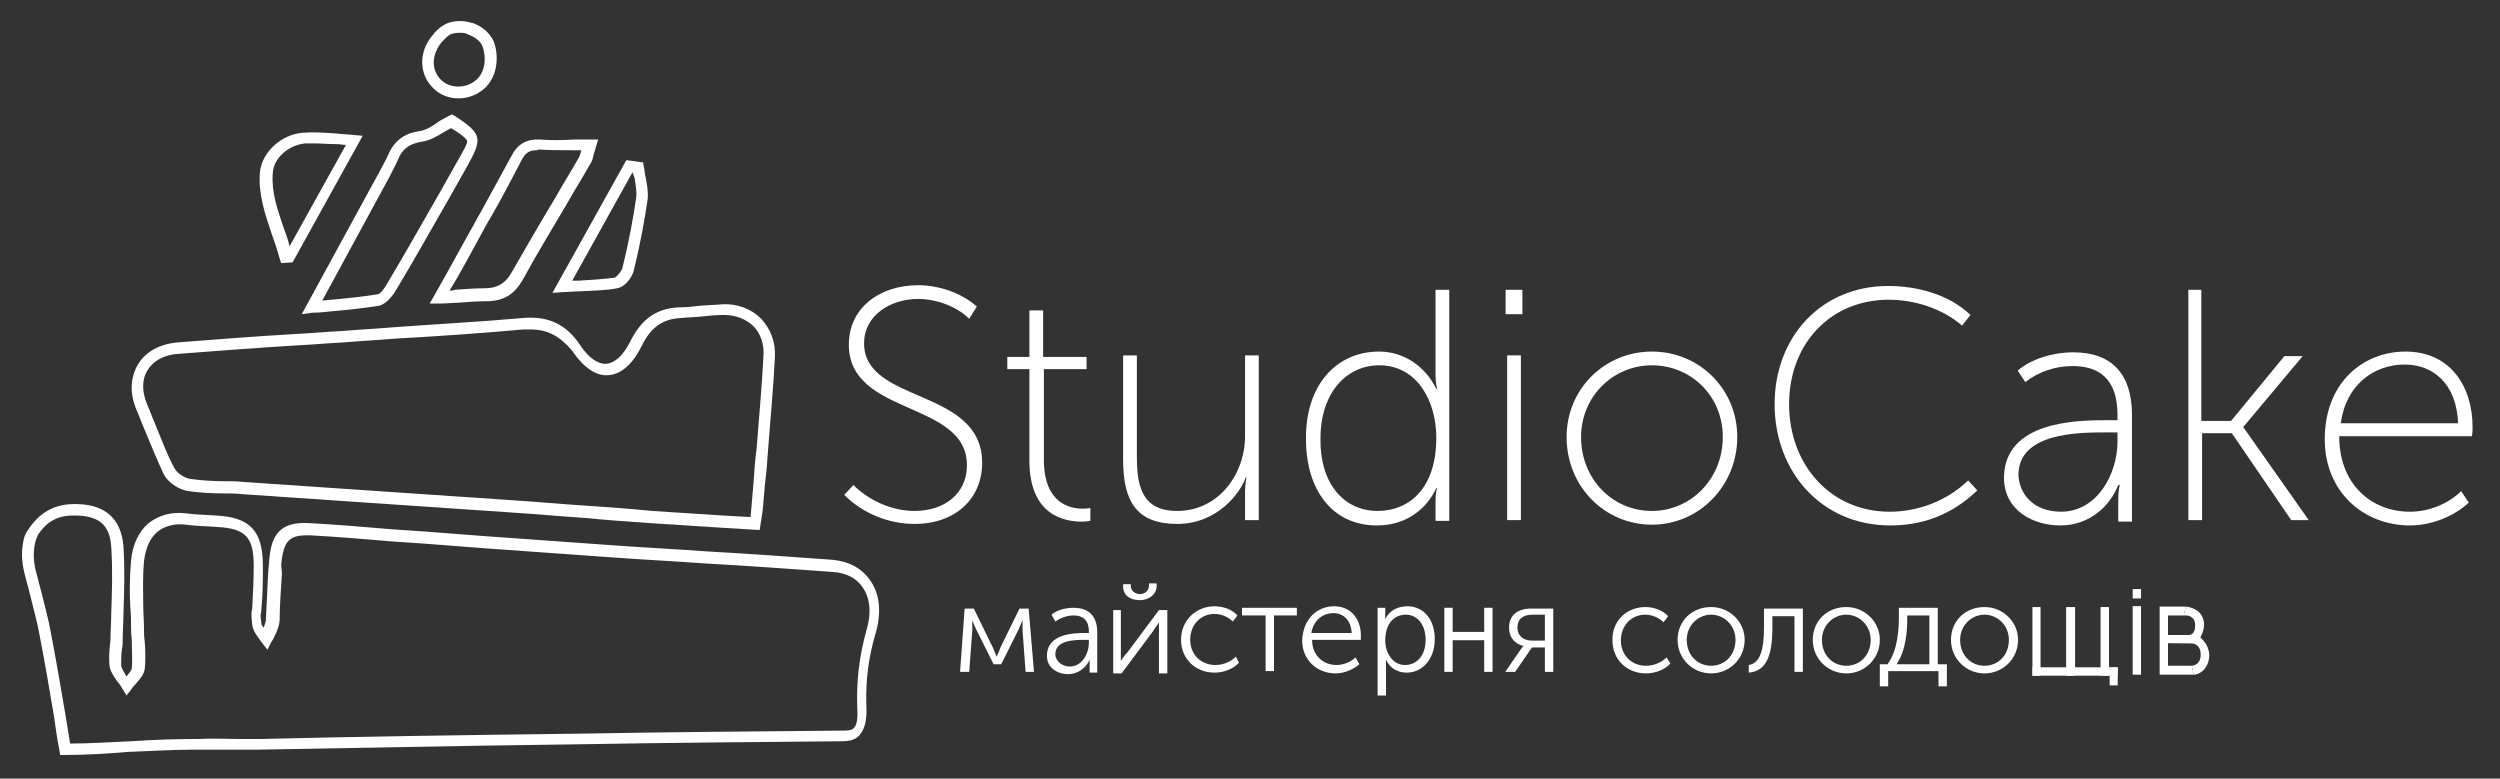 <?xml version="1.0" encoding="UTF-8"?> <svg xmlns="http://www.w3.org/2000/svg" width="2986" height="930" viewBox="0 0 2986 930" fill="none"><rect x="0" y="0" width="2986" height="930" fill="#333333" stroke="none"/><path d="M1019.3 579.314C1036.59 596.621 1063.89 610.284 1092.11 610.284C1128.51 610.284 1154.9 589.334 1154.9 555.632C1154.9 478.208 1013.84 497.336 1013.84 411.714C1013.84 367.992 1050.24 340.666 1096.66 340.666C1121.23 340.666 1148.53 349.775 1166.73 366.17L1157.63 380.744C1143.07 366.17 1118.5 357.062 1096.66 357.062C1062.98 357.062 1032.04 377.101 1032.04 409.892C1032.04 482.762 1173.1 462.723 1173.1 552.899C1173.1 593.888 1143.07 625.769 1092.11 625.769C1061.16 625.769 1030.22 613.017 1008.38 591.156L1019.3 579.314Z" fill="white"></path><path d="M1229.53 440.862H1203.14V426.288H1229.53V370.725H1245.91V426.288H1297.79V440.862H1246.82V549.255C1246.82 601.175 1277.76 607.551 1293.24 607.551C1295.97 607.551 1298.7 607.551 1302.34 606.64V622.125C1300.52 622.125 1296.88 623.036 1292.33 623.036C1271.39 623.036 1229.53 615.749 1229.53 550.166V440.862Z" fill="white"></path><path d="M1341.47 424.466H1357.85V543.79C1357.85 578.403 1362.4 610.284 1406.09 610.284C1455.23 610.284 1487.08 566.562 1487.08 521.018V424.466H1503.47V621.214H1487.08V586.601C1487.08 577.492 1488.9 570.205 1488.9 570.205H1487.99C1481.62 588.423 1454.32 625.768 1406.09 625.768C1357.85 625.768 1341.47 599.353 1341.47 549.255V424.466Z" fill="white"></path><path d="M1647.26 419.911C1677.29 419.911 1702.78 438.129 1715.52 464.544H1716.43C1716.43 464.544 1714.61 457.257 1714.61 448.148V346.131H1730.99V622.125H1714.61V597.531C1714.61 588.423 1716.43 582.958 1716.43 582.958H1715.52C1704.6 606.64 1680.93 627.59 1644.53 627.59C1591.74 627.59 1559.89 585.69 1559.89 524.662C1558.98 460.901 1595.38 419.911 1647.26 419.911ZM1645.44 610.284C1681.84 610.284 1715.52 584.779 1715.52 522.84C1715.52 479.118 1692.76 436.307 1647.26 436.307C1609.04 436.307 1577.18 468.188 1577.18 523.751C1576.27 576.581 1604.49 610.284 1645.44 610.284Z" fill="white"></path><path d="M1798.33 346.131H1818.36V375.279H1798.33V346.131ZM1800.15 424.466H1816.54V621.214H1800.15V424.466Z" fill="white"></path><path d="M1973.07 419.912C2029.5 419.912 2075 464.545 2075 521.93C2075 580.226 2029.5 626.68 1973.07 626.68C1916.65 626.68 1871.14 581.136 1871.14 521.93C1871.14 464.545 1916.65 419.912 1973.07 419.912ZM1973.07 610.284C2019.49 610.284 2057.71 572.028 2057.71 521.93C2057.71 472.743 2019.49 436.308 1973.07 436.308C1926.66 436.308 1888.43 473.654 1888.43 521.93C1888.43 572.028 1925.75 610.284 1973.07 610.284Z" fill="white"></path><path d="M2255.2 341.577C2289.78 341.577 2328.01 351.597 2353.49 376.19L2343.48 388.942C2320.72 368.903 2287.05 357.973 2256.11 357.973C2186.03 357.973 2136.89 410.803 2136.89 482.762C2136.89 554.721 2186.03 611.195 2257.02 611.195C2290.69 611.195 2325.28 598.443 2350.76 573.849L2361.68 585.691C2338.93 607.552 2306.16 627.591 2257.93 627.591C2175.11 627.591 2119.6 562.919 2119.6 482.762C2119.6 402.606 2175.11 341.577 2255.2 341.577Z" fill="white"></path><path d="M2516.39 501.89H2529.13V495.514C2529.13 451.792 2506.38 437.218 2475.44 437.218C2455.42 437.218 2435.4 443.594 2419.01 456.346L2409.91 442.683C2425.38 429.02 2451.78 420.822 2476.35 420.822C2521.85 420.822 2546.43 446.327 2546.43 495.514V623.036H2530.04V596.62C2530.04 585.69 2531.87 579.314 2531.87 579.314H2530.04C2520.03 604.818 2495.46 627.59 2460.88 627.59C2429.03 627.59 2393.53 610.284 2393.53 570.205C2394.44 502.801 2480.9 501.89 2516.39 501.89ZM2461.79 611.194C2504.56 611.194 2529.13 566.562 2529.13 527.394V516.464H2516.39C2482.72 516.464 2410.82 516.464 2410.82 567.473C2411.73 589.334 2428.12 611.194 2461.79 611.194Z" fill="white"></path><path d="M2612.86 346.131H2629.25V502.801H2664.74L2728.44 425.377H2750.29L2679.3 510.088L2757.57 621.214H2736.64L2665.65 517.375H2630.16V621.214H2613.77V346.131H2612.86Z" fill="white"></path><path d="M2873.15 419.912C2926.84 419.912 2953.24 461.812 2953.24 510.088C2953.24 512.821 2953.24 517.375 2952.33 521.019H2793.97C2793.97 578.404 2832.2 611.195 2878.61 611.195C2900.45 611.195 2924.11 602.086 2939.59 586.602L2948.69 600.265C2931.39 616.66 2904.09 627.591 2878.61 627.591C2823.09 627.591 2776.68 587.513 2776.68 524.662C2776.68 457.258 2822.18 419.912 2873.15 419.912ZM2935.95 505.534C2934.13 457.258 2905 435.397 2872.24 435.397C2835.84 435.397 2802.16 459.08 2795.79 505.534H2935.95Z" fill="white"></path><path d="M1152.17 726.875H1163.09L1185.84 773.329C1187.66 777.884 1190.4 784.26 1190.4 784.26C1190.4 784.26 1193.13 778.795 1194.95 773.329L1217.7 726.875H1228.62L1234.99 802.477H1224.98L1221.34 753.29C1221.34 749.647 1221.34 740.538 1221.34 740.538C1221.34 740.538 1219.52 745.092 1216.79 751.469L1195.86 793.369H1186.75L1165.82 751.469C1163.09 746.003 1161.27 740.538 1161.27 740.538C1161.27 740.538 1161.27 749.647 1161.27 753.29L1157.63 802.477H1146.71L1152.17 726.875Z" fill="white"></path><path d="M1295.97 756.022H1300.52V754.2C1300.52 739.626 1292.33 735.072 1282.32 735.072C1275.03 735.072 1266.84 737.804 1260.47 742.359L1255.92 734.161C1262.29 728.696 1272.3 725.963 1282.32 725.963C1300.52 725.963 1310.53 735.983 1310.53 755.111V803.387H1301.43V794.278C1301.43 790.635 1301.43 787.902 1301.43 787.902C1297.79 797.011 1287.78 805.209 1275.94 805.209C1263.2 805.209 1250.46 797.922 1250.46 783.348C1250.46 756.933 1282.32 756.022 1295.97 756.022ZM1277.77 796.1C1292.33 796.1 1300.52 780.615 1300.52 767.863V764.22H1295.97C1284.14 764.22 1260.47 764.22 1260.47 781.526C1260.47 787.902 1266.84 796.1 1277.77 796.1Z" fill="white"></path><path d="M1510.75 735.072H1483.44V725.963H1548.97V735.072H1521.67V801.565H1511.66V735.072H1510.75Z" fill="white"></path><path d="M1593.56 724.144C1614.5 724.144 1625.42 740.539 1625.42 758.757C1625.42 760.578 1625.42 762.4 1625.42 764.222H1567.17C1567.17 783.35 1580.82 794.281 1596.29 794.281C1604.48 794.281 1613.59 790.637 1619.05 785.172L1623.6 793.37C1616.32 799.746 1605.39 804.3 1595.38 804.3C1572.63 804.3 1555.34 787.905 1555.34 765.133C1556.25 738.718 1573.54 724.144 1593.56 724.144ZM1614.5 756.024C1613.59 740.539 1604.48 732.341 1592.65 732.341C1579.91 732.341 1568.99 740.539 1566.26 756.024H1614.5Z" fill="white"></path><path d="M1644.53 725.965H1654.54V734.163C1654.54 737.807 1654.54 739.628 1654.54 739.628C1659.09 729.609 1669.1 724.144 1680.93 724.144C1700.95 724.144 1713.7 740.539 1713.7 763.311C1713.7 786.994 1699.13 803.389 1680.02 803.389C1669.1 803.389 1660 797.924 1655.45 787.905C1655.45 787.905 1655.45 790.637 1655.45 794.281V830.716H1645.44V725.965H1644.53ZM1678.2 794.281C1691.85 794.281 1702.77 783.35 1702.77 764.222C1702.77 746.004 1692.76 734.163 1679.11 734.163C1666.37 734.163 1654.54 743.272 1654.54 765.133C1654.54 778.796 1662.73 794.281 1678.2 794.281Z" fill="white"></path><path d="M1450.68 724.144C1460.69 724.144 1471.61 727.787 1477.98 735.074L1472.52 742.361C1467.06 736.896 1458.87 733.252 1450.68 733.252C1434.3 733.252 1421.56 746.004 1421.56 764.222C1421.56 781.528 1434.3 794.281 1451.59 794.281C1460.69 794.281 1469.79 790.637 1476.16 784.261L1479.8 791.548C1473.43 798.835 1461.6 803.389 1450.68 803.389C1427.93 803.389 1410.64 786.994 1410.64 764.222C1410.64 740.539 1428.84 724.144 1450.68 724.144Z" fill="white"></path><path d="M1816.07 776.062C1817.89 773.329 1819.72 771.508 1819.72 771.508C1810.61 769.686 1802.42 762.399 1802.42 749.647C1802.42 734.162 1813.34 726.875 1828.82 726.875H1855.21V802.477H1845.2V773.329H1829.73L1809.7 802.477H1797.87L1816.07 776.062ZM1845.2 765.132V734.162H1830.64C1819.72 734.162 1812.43 738.716 1812.43 749.647C1812.43 759.666 1819.72 765.132 1829.73 765.132H1845.2Z" fill="white"></path><path d="M1965.08 725.056C1975.09 725.056 1986.01 728.699 1992.38 735.986L1986.92 743.273C1981.46 737.808 1973.27 734.164 1965.08 734.164C1948.7 734.164 1935.96 746.917 1935.96 765.134C1935.96 782.441 1948.7 795.193 1965.99 795.193C1975.09 795.193 1984.19 791.549 1990.56 785.173L1995.11 792.46C1988.74 799.747 1976.91 804.302 1965.99 804.302C1943.24 804.302 1925.94 787.906 1925.94 765.134C1925.03 741.451 1943.24 725.056 1965.08 725.056Z" fill="white"></path><path d="M2088.72 794.279C2101.46 792.458 2106.93 777.884 2106.93 749.647V726.875H2153.34V802.477H2143.33V735.984H2116.94V749.647C2116.94 785.171 2108.75 801.566 2088.72 803.388V794.279Z" fill="white"></path><path d="M2254.36 793.367C2267.1 776.972 2268.01 748.735 2268.01 738.715V725.963H2314.43V793.367H2325.35V819.783H2315.34V801.565H2255.27V819.783H2245.26V793.367H2254.36ZM2304.42 793.367V735.072H2278.02V739.626C2278.02 750.556 2277.11 776.061 2265.28 793.367H2304.42Z" fill="white"></path><path d="M2043.77 725.056C2065.61 725.056 2083.81 742.362 2083.81 764.223C2083.81 786.995 2065.61 804.302 2043.77 804.302C2021.93 804.302 2003.72 786.995 2003.72 764.223C2003.72 741.451 2021.02 725.056 2043.77 725.056ZM2043.77 795.193C2060.15 795.193 2072.89 782.441 2072.89 764.223C2072.89 746.917 2059.24 734.164 2043.77 734.164C2028.3 734.164 2014.65 746.917 2014.65 764.223C2014.65 782.441 2027.39 795.193 2043.77 795.193Z" fill="white"></path><path d="M2205.22 725.056C2227.06 725.056 2245.26 742.362 2245.26 764.223C2245.26 786.995 2227.06 804.302 2205.22 804.302C2183.37 804.302 2165.17 786.995 2165.17 764.223C2165.17 741.451 2182.46 725.056 2205.22 725.056ZM2205.22 795.193C2221.6 795.193 2234.34 782.441 2234.34 764.223C2234.34 746.917 2220.69 734.164 2205.22 734.164C2189.74 734.164 2176.09 746.917 2176.09 764.223C2176.09 782.441 2188.83 795.193 2205.22 795.193Z" fill="white"></path><path d="M2370.31 725.056C2392.15 725.056 2410.35 742.362 2410.35 764.223C2410.35 786.995 2392.15 804.302 2370.31 804.302C2348.47 804.302 2330.26 786.995 2330.26 764.223C2330.26 741.451 2347.56 725.056 2370.31 725.056ZM2370.31 795.193C2386.69 795.193 2399.43 782.441 2399.43 764.223C2399.43 746.917 2385.78 734.164 2370.31 734.164C2354.84 734.164 2341.18 746.917 2341.18 764.223C2341.18 782.441 2353.93 795.193 2370.31 795.193Z" fill="white"></path><path d="M1328.73 728.698H1338.74V778.796C1338.74 783.35 1338.74 789.726 1338.74 789.726C1338.74 788.815 1343.29 782.439 1346.93 778.796L1384.24 728.698H1394.25V804.3H1384.24V754.202C1384.24 749.648 1384.24 744.183 1384.24 743.272C1384.24 744.183 1379.69 749.648 1376.96 754.202L1339.65 804.3H1329.64V728.698H1328.73ZM1341.47 700.461V697.728H1350.57V699.55C1350.57 705.926 1356.03 709.57 1361.49 709.57C1366.95 709.57 1372.41 705.926 1372.41 698.639V696.817H1381.51V699.55C1381.51 710.48 1371.5 716.857 1361.49 716.857C1351.48 716.857 1341.47 712.302 1341.47 700.461Z" fill="white"></path><path d="M2547.28 723.947H2557.25V805.853H2547.28V723.947Z" fill="white"></path><path d="M2547.28 703.605H2557.25V714.799H2547.28V703.605Z" fill="white"></path><path d="M2589.46 795.172H2617.74L2620.15 805.852H2589.46V795.172Z" fill="white"></path><path d="M2610.6 724.554L2608.36 735.14H2611.16C2611.16 735.14 2621.83 734.771 2621.91 746.844C2622 758.917 2614.63 758.41 2614.63 758.41H2589.46V768.227L2617.74 768.48C2617.74 768.48 2628.49 768.48 2628.49 781.826C2628.49 795.172 2617.74 795.172 2617.74 795.172L2620.15 805.852C2624.3 805.852 2630.26 803.185 2634.06 797.756C2640.37 788.727 2641.91 773.564 2628.06 761.398C2634.54 749.778 2632.95 740.768 2629.65 735.14C2623.87 725.259 2610.6 724.554 2610.6 724.554Z" fill="white"></path><path d="M2579.49 805.852H2589.46V795.172V768.227V758.41V735.14H2608.36L2610.6 724.554H2579.49L2579.49 805.852Z" fill="white"></path><path d="M2508.92 725.074H2518.98V807.082H2508.92V725.074Z" fill="white"></path><path d="M2467.8 725.074H2478.48V807.082H2467.8V725.074Z" fill="white"></path><path d="M2427.55 725.074H2437.21V807.082H2427.55V725.074Z" fill="white"></path><path d="M2519.76 797.174H2529.42V818.612H2519.76V797.174Z" fill="white"></path><path d="M2427.55 797.03H2529.42V807.036H2427.55V797.03Z" fill="white"></path><path d="M1725.1 725.914H1735.05V802.473H1725.1V725.914Z" fill="white"></path><path d="M1772.73 725.914H1782.68V802.473H1772.73V725.914Z" fill="white"></path><path d="M1777.7 754.725V764.676L1730 764.676L1730 754.725L1777.7 754.725Z" fill="white"></path><path d="M77.358 901.763H71.897L70.987 896.298C68.257 882.635 66.436 869.883 64.616 856.22C59.156 824.339 53.695 791.548 47.325 758.756C44.594 743.272 40.044 727.787 36.404 712.302C34.583 705.015 32.763 697.728 30.943 691.352C26.392 674.956 24.572 661.293 28.213 644.897C29.123 639.432 31.853 634.878 34.583 631.234C49.145 610.284 67.347 601.175 92.829 602.086C126.502 602.997 144.704 620.304 147.434 652.184C149.254 681.332 148.344 706.837 147.434 733.252C147.434 743.271 146.524 754.202 146.524 765.132C146.524 767.865 146.524 771.509 145.614 775.152C144.704 781.528 144.704 791.548 144.704 795.191C145.614 798.835 148.344 803.389 151.075 807.943C153.805 804.3 157.445 800.656 157.445 797.924C158.355 790.637 157.445 778.796 157.445 767.865C157.445 762.4 156.535 756.935 156.535 752.38C156.535 742.361 156.535 733.252 155.625 725.054C154.715 706.837 154.715 691.352 156.535 669.491C158.355 650.363 165.636 634.878 177.467 624.858C189.298 615.749 203.86 611.195 221.151 613.017C233.893 614.839 246.634 614.839 257.555 615.749C298.509 617.571 313.98 633.967 313.98 675.867C313.98 692.263 313.98 710.48 312.16 727.787C312.16 731.43 311.25 734.163 311.25 735.074C311.25 736.895 311.25 736.895 312.16 744.182C312.16 746.004 313.07 747.826 314.891 749.648C316.711 745.093 317.621 741.45 317.621 739.628C318.531 719.589 319.441 702.282 320.351 683.154L321.261 673.134C323.081 641.254 332.182 622.126 370.406 624.858C403.169 626.68 435.932 629.413 467.785 632.145C481.437 633.056 494.178 633.967 507.829 634.878C531.492 636.699 555.154 638.521 578.816 640.343C629.781 643.986 680.746 647.63 731.711 651.273C769.025 654.006 806.338 655.828 843.652 658.56C892.797 661.293 943.762 664.937 993.816 668.58C1013.84 670.402 1029.31 678.6 1039.32 693.174C1051.15 709.569 1052.97 732.341 1045.69 756.935C1037.5 784.261 1033.86 812.498 1034.77 840.735C1035.68 857.13 1033.86 869.883 1026.58 878.081C1022.03 883.546 1014.75 885.367 1004.74 885.367C900.077 886.278 793.597 887.189 688.937 889.011C540.592 890.833 420.461 893.565 308.52 895.387C296.689 895.387 288.498 895.387 278.487 895.387C266.656 895.387 253.915 895.387 231.162 895.387C204.77 895.387 178.377 897.209 151.985 898.12C131.053 899.941 103.75 901.763 77.358 901.763ZM41.864 648.541C39.134 662.204 40.044 673.134 44.594 688.619C46.414 695.906 48.235 703.193 50.055 709.569C53.695 725.054 58.246 740.539 60.976 756.935C67.347 789.726 72.807 822.517 78.268 854.398C80.088 865.328 81.908 876.259 83.728 888.1C107.39 888.1 132.873 886.278 156.535 885.367C182.928 883.546 210.23 882.635 235.713 882.635C258.465 881.724 271.206 882.635 283.037 882.635C292.138 882.635 300.329 882.635 312.16 882.635C423.191 879.902 544.233 878.08 692.577 876.259C797.237 874.437 903.718 873.526 1008.38 872.615C1016.57 872.615 1019.3 870.794 1020.21 868.972C1023.85 865.328 1024.76 857.13 1023.85 841.646C1022.94 812.498 1026.58 782.439 1034.77 753.291C1041.14 732.341 1039.32 714.124 1030.22 701.371C1022.94 690.441 1010.2 684.065 994.727 683.154C944.672 679.51 893.707 675.867 844.562 673.134C807.248 670.402 769.935 668.58 732.621 665.847C681.656 662.204 630.691 658.56 579.726 654.917C556.064 653.095 532.402 651.273 508.739 649.452C495.088 648.541 482.347 647.63 468.695 646.719C436.842 643.986 404.079 641.254 371.316 639.432C345.834 638.521 338.553 644.897 335.823 674.956L336.733 684.065C335.823 703.193 334.002 720.5 334.002 740.539C334.002 748.737 326.722 763.311 323.991 766.954L319.441 776.063L313.07 767.865C308.52 761.489 302.149 754.202 301.239 746.004C300.329 737.806 300.329 736.895 300.329 733.252C300.329 732.341 300.329 730.519 301.239 726.876C302.149 709.569 303.059 692.263 303.059 675.867C303.059 641.254 293.048 631.234 259.375 629.413C248.454 628.502 234.803 628.502 222.062 626.68C208.41 624.858 196.579 628.502 188.388 634.878C179.287 642.165 173.827 654.917 172.007 670.402C170.186 691.352 171.097 706.837 171.097 724.143C171.097 732.341 172.007 741.45 172.007 751.469C172.007 756.024 172.007 760.578 172.917 766.954C173.827 777.885 173.827 790.637 172.917 798.835C172.007 806.122 166.546 811.587 161.996 817.052C160.175 818.874 158.355 820.696 157.445 822.517L151.075 830.715L145.614 821.606C144.704 819.785 142.884 817.052 141.064 815.23C137.423 809.765 132.873 804.3 131.053 797.013C130.143 790.637 130.143 781.528 131.053 773.33C131.053 769.687 131.963 766.954 131.963 764.222C131.963 753.291 132.873 742.361 132.873 732.341C133.783 705.926 134.693 681.332 132.873 653.095C131.053 627.591 119.222 616.66 91.919 615.749C70.987 614.839 57.336 621.215 45.504 638.521C43.684 642.165 42.774 644.897 41.864 648.541Z" fill="white"></path><path d="M547.873 117.502C536.952 117.502 526.031 113.859 517.84 105.661C500.549 89.265 499.639 62.85 516.02 42.811L516.93 41.9C519.66 38.256 523.301 33.702 531.492 29.148C543.323 22.772 557.884 25.504 563.345 27.326H564.255C574.266 30.969 581.546 36.435 587.007 44.633C593.378 52.83 599.748 84.711 579.726 104.75C570.625 112.948 559.704 117.502 547.873 117.502ZM547.873 39.167C544.233 39.167 540.592 40.078 537.862 40.989C532.402 44.633 530.582 47.365 527.851 50.098L526.941 51.009C515.11 66.493 515.11 83.8 526.941 95.641C538.772 106.572 557.884 105.661 569.715 94.73C584.277 80.156 577.906 57.385 575.176 52.83C571.536 47.365 566.075 43.722 558.794 40.989C556.064 39.167 551.514 39.167 547.873 39.167Z" fill="white"></path><path d="M907.358 633.055L861.854 630.323C832.731 628.501 805.428 626.679 777.216 624.858C750.823 623.036 724.43 621.214 697.128 618.481C668.005 616.66 639.792 613.927 610.669 612.105C503.279 604.818 396.799 597.531 289.408 590.244C282.127 589.334 273.937 589.334 266.656 589.334C253.005 589.334 238.443 588.423 224.792 586.601C212.961 584.779 200.22 575.671 195.669 566.562C187.478 549.255 180.198 531.038 172.917 513.731C169.277 505.533 166.546 497.336 162.906 489.138C154.715 470.009 155.625 450.881 164.726 435.396C173.827 419.911 191.119 410.803 212.051 408.981C258.465 405.338 305.79 401.694 352.204 398.961C371.316 398.051 390.428 396.229 409.54 395.318C430.472 393.496 450.494 392.585 471.426 390.764C521.481 387.12 573.356 384.387 624.321 379.833C654.354 377.1 676.196 387.12 692.577 411.714C702.588 427.198 714.419 435.396 724.43 434.485C734.441 433.575 744.452 424.466 752.643 408.07C766.295 380.744 784.496 367.992 811.799 367.081C819.99 367.081 827.27 366.17 835.461 365.259C844.562 364.348 853.663 364.348 862.764 363.437C880.966 362.527 897.347 368.903 909.178 380.744C920.1 392.585 926.47 408.07 925.56 426.288C923.74 463.633 920.1 500.979 917.369 537.414C916.459 551.077 915.549 563.829 913.729 577.492C912.819 587.512 911.909 598.442 910.999 609.373L907.358 633.055ZM633.422 393.496C630.691 393.496 627.961 393.496 625.231 393.496C574.266 398.051 522.391 401.694 472.336 404.427C451.404 406.248 431.382 407.159 410.45 408.981C391.338 409.892 372.226 411.714 353.114 412.624C307.61 415.357 260.285 419.001 212.961 422.644C196.579 423.555 182.928 430.842 176.557 441.772C169.277 452.703 169.277 467.277 175.647 482.762C179.287 490.959 182.018 499.157 185.658 507.355C192.939 524.662 199.309 542.879 208.41 559.275C211.141 564.74 220.241 571.116 227.522 572.027C240.263 573.849 254.825 574.76 267.566 574.76C275.757 574.76 283.038 574.76 291.228 575.671C398.619 582.957 505.099 590.244 612.49 597.531C641.612 599.353 669.825 602.086 698.948 603.908C725.341 605.729 751.733 607.551 779.036 610.284C807.249 612.105 834.551 613.927 863.674 615.749L896.437 617.571L897.347 607.551C898.257 596.621 899.167 586.601 900.078 575.671C900.988 562.007 901.898 549.255 903.718 535.592C906.448 499.157 910.088 461.812 911.909 424.466C912.819 410.803 908.268 398.051 900.078 389.853C890.977 380.744 878.235 376.19 864.584 376.19C855.483 376.19 846.382 377.1 838.192 378.011C830.001 378.922 821.81 378.922 813.619 379.833C791.777 380.744 777.216 390.764 766.295 413.535C752.643 440.861 737.172 447.238 727.161 448.148C716.24 449.059 700.768 444.505 683.476 419.001C668.915 401.694 654.354 393.496 633.422 393.496Z" fill="white"></path><path d="M360.395 375.279L446.853 216.788C448.674 214.055 449.584 211.322 451.404 208.59C455.044 201.303 459.595 194.016 463.235 185.818C470.516 168.511 482.347 159.403 500.549 156.67C507.829 155.759 516.02 151.205 523.301 145.74C526.941 143.007 531.492 141.185 536.042 138.453L539.682 136.631L543.323 138.453C576.086 160.314 576.996 164.868 556.974 200.392L536.952 235.916C516.02 272.351 495.088 309.696 473.246 346.131C469.606 352.507 461.415 363.438 452.314 365.26C435.022 367.992 417.731 369.814 397.709 371.636C389.518 372.547 382.237 373.458 373.136 373.458L360.395 375.279ZM538.772 153.027C536.042 154.848 533.312 155.759 530.582 157.581C521.481 163.046 512.38 168.511 502.369 169.422C488.717 172.155 480.527 177.62 475.066 191.283C471.426 199.481 466.875 207.679 463.235 214.966C461.415 217.698 460.505 220.431 458.685 223.164L384.967 358.884C388.608 358.884 393.158 357.973 396.799 357.973C415.91 356.151 433.202 354.329 450.494 351.597C453.224 351.597 457.774 347.042 462.325 338.844C484.167 302.41 505.099 265.064 526.031 228.629L546.053 193.105C553.334 180.353 558.794 171.244 557.884 167.6C556.064 164.868 549.693 159.403 538.772 153.027Z" fill="white"></path><path d="M513.29 362.527L533.312 327.003C543.323 308.786 552.424 292.39 561.524 275.994C566.075 268.707 569.715 260.509 574.266 253.222C586.097 231.362 598.838 208.59 610.669 186.729C617.95 172.155 628.871 165.779 645.253 166.69C657.994 167.601 669.825 167.601 684.386 166.69C690.757 166.69 698.038 166.69 705.318 166.69H714.419L711.689 175.798C710.779 179.442 709.869 182.174 708.959 184.907C708.049 189.461 707.139 193.105 704.408 196.748C695.307 213.144 685.297 228.629 676.196 245.025C658.904 274.173 640.702 304.231 624.321 334.29C614.31 351.597 601.568 359.794 580.636 359.794C569.715 359.794 558.794 360.705 546.053 361.616C539.682 361.616 533.312 362.527 526.941 362.527H513.29ZM640.702 179.442C631.601 179.442 627.051 183.085 622.5 192.194C610.669 214.966 598.838 237.738 586.097 259.599C581.546 266.886 577.906 274.173 573.356 282.37C564.255 298.766 555.154 316.073 545.143 333.379L536.952 347.042C539.682 347.042 541.503 347.042 543.323 346.131C556.064 345.221 567.895 344.31 578.816 344.31C593.378 344.31 603.389 338.844 610.669 326.092C627.961 296.033 645.253 265.975 663.454 235.916C672.555 219.52 682.566 204.035 691.667 187.64C692.577 185.818 693.487 183.085 694.397 179.442C690.757 179.442 687.117 179.442 683.476 179.442C668.915 179.442 656.174 179.442 643.432 178.531C642.522 179.442 641.612 179.442 640.702 179.442Z" fill="white"></path><path d="M335.823 314.251L334.002 308.785C331.272 298.766 327.632 287.835 323.991 277.816C316.711 255.955 308.52 232.272 310.34 206.768C312.16 182.174 335.823 160.313 362.215 158.492C374.956 157.581 386.788 158.492 401.349 159.402C407.72 160.313 415 160.313 422.281 161.224L433.202 162.135L349.474 313.34L335.823 314.251ZM374.956 171.244C371.316 171.244 368.586 171.244 364.945 171.244C344.923 173.065 326.722 188.55 325.812 206.768C323.991 229.54 331.272 249.579 338.553 271.44C341.283 278.727 344.013 286.014 345.834 294.211L413.18 173.066C409.54 173.066 405.899 172.155 403.169 172.155C392.248 172.155 383.147 171.244 374.956 171.244Z" fill="white"></path><path d="M659.814 349.775L748.093 191.283L768.114 194.016L769.025 199.481C769.935 203.125 769.935 206.768 770.845 210.412C772.665 219.52 774.485 228.629 773.575 237.738C769.935 262.331 765.384 288.746 757.193 322.449C755.373 330.647 747.182 342.488 737.171 344.31C722.61 347.042 708.959 347.042 692.577 347.953C686.207 347.953 678.926 348.864 672.555 348.864L659.814 349.775ZM755.373 205.857L683.476 335.201C686.207 335.201 688.937 335.201 691.667 335.201C707.139 334.29 721.7 333.379 734.441 331.557C736.261 330.647 741.722 325.181 743.542 319.716C751.733 286.014 756.283 260.509 759.924 235.916C760.834 228.629 759.014 221.342 758.104 213.144C757.193 210.412 756.283 207.679 755.373 205.857Z" fill="white"></path></svg> 